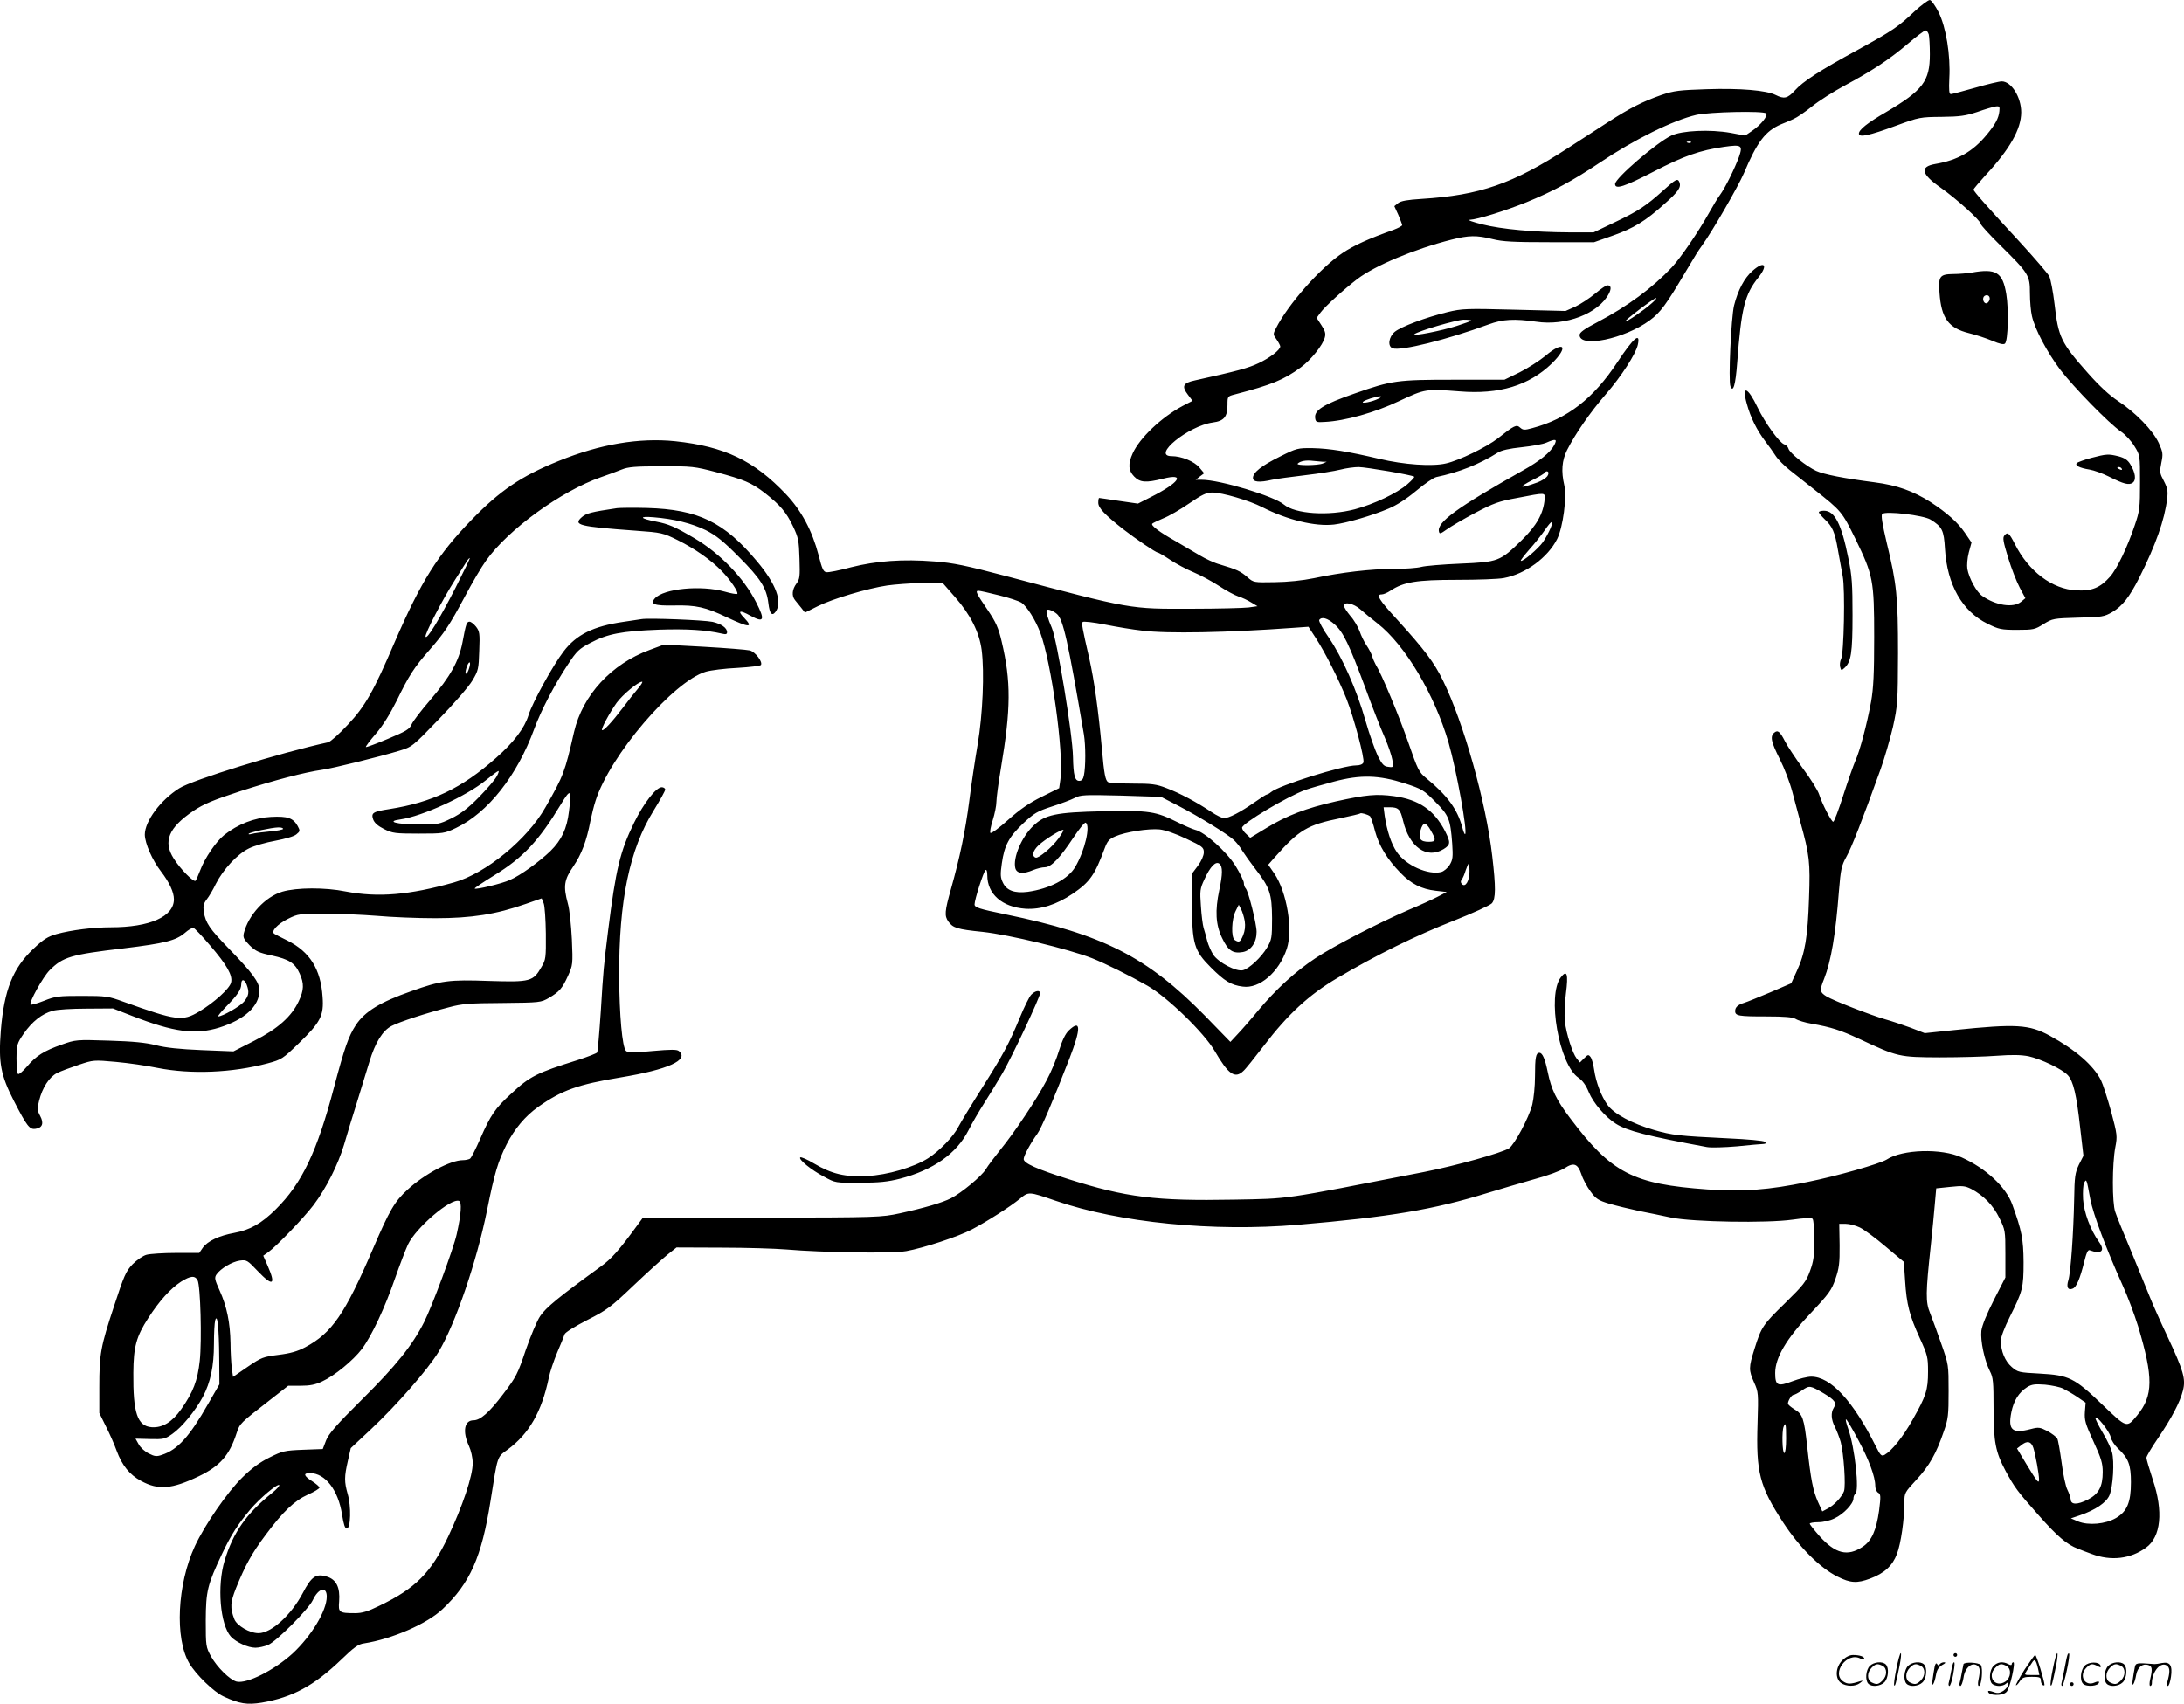 <svg version="1.0" xmlns="http://www.w3.org/2000/svg"
  viewBox="0 0 1200.244 936.541"
 preserveAspectRatio="xMidYMid meet">
<g transform="translate(-0.424,936.726) scale(0.1,-0.1)"
fill="#000000" stroke="none">
<path d="M10525 9304 c-90 -85 -118 -104 -310 -210 -210 -114 -303 -175 -347
-224 -40 -44 -59 -48 -105 -25 -51 26 -196 38 -379 32 -151 -5 -179 -8 -250
-32 -102 -36 -170 -70 -291 -148 -54 -35 -155 -100 -224 -145 -301 -195 -482
-258 -802 -278 -79 -5 -113 -11 -129 -23 l-21 -17 22 -48 c11 -27 21 -52 21
-56 0 -5 -21 -16 -47 -26 -138 -49 -219 -86 -280 -127 -122 -81 -300 -282
-367 -415 -16 -31 -16 -34 4 -61 11 -16 20 -33 20 -38 0 -19 -57 -63 -119 -92
-57 -27 -116 -43 -351 -95 -65 -14 -73 -32 -37 -79 l25 -33 -56 -29 c-115 -62
-234 -174 -273 -260 -26 -57 -24 -94 8 -127 32 -33 64 -36 159 -12 127 32 90
-22 -69 -102 l-69 -35 -104 15 c-58 9 -107 16 -109 16 -3 0 -5 -12 -5 -26 0
-29 35 -65 136 -145 71 -55 180 -129 191 -129 4 0 35 -18 68 -40 33 -22 91
-53 130 -69 38 -16 101 -50 139 -75 38 -25 86 -51 105 -57 20 -6 52 -21 71
-33 l35 -21 -50 -7 c-27 -3 -167 -7 -311 -7 -344 -1 -324 -5 -1019 179 -224
59 -291 73 -395 81 -175 14 -320 3 -459 -32 -63 -17 -123 -29 -135 -27 -17 2
-24 18 -43 93 -35 134 -94 245 -178 334 -177 187 -339 264 -611 293 -197 20
-411 -16 -638 -108 -208 -84 -324 -163 -482 -326 -184 -190 -276 -336 -421
-671 -116 -271 -162 -352 -257 -453 -47 -51 -96 -94 -108 -97 -266 -58 -747
-207 -819 -253 -103 -65 -189 -181 -189 -255 1 -48 41 -140 89 -202 46 -60 71
-114 71 -153 0 -95 -132 -154 -347 -154 -97 0 -216 -15 -297 -37 -49 -14 -72
-28 -129 -82 -112 -106 -160 -226 -178 -447 -14 -179 -1 -247 72 -389 71 -138
86 -157 117 -153 39 5 49 30 27 71 -16 30 -17 40 -6 83 18 73 56 131 99 153
20 10 74 30 119 45 80 27 83 27 205 16 68 -6 170 -21 228 -33 183 -36 410 -27
605 25 77 21 82 24 172 111 119 115 138 152 130 255 -10 152 -70 247 -193 309
-33 16 -66 33 -72 37 -21 13 17 54 76 83 54 27 64 28 202 28 80 0 208 -6 285
-12 77 -7 221 -13 320 -13 201 0 335 21 500 79 l86 30 11 -27 c6 -15 11 -90
12 -167 1 -132 0 -143 -24 -183 -46 -80 -60 -84 -287 -77 -221 8 -266 2 -428
-56 -171 -60 -255 -111 -305 -186 -41 -63 -62 -124 -120 -342 -93 -354 -176
-528 -319 -670 -79 -79 -143 -115 -230 -131 -83 -15 -146 -45 -172 -81 l-20
-29 -127 0 c-70 0 -143 -5 -162 -10 -20 -5 -54 -29 -77 -52 -37 -39 -47 -62
-102 -230 -74 -224 -81 -262 -81 -446 l0 -142 36 -73 c20 -39 47 -100 59 -134
30 -81 71 -132 134 -166 95 -52 169 -46 319 26 116 56 167 115 206 235 19 56
16 53 188 187 l96 75 69 0 c50 0 81 6 118 24 68 31 170 115 218 178 54 72 127
228 182 388 26 74 58 158 71 186 44 93 236 257 281 240 16 -7 12 -72 -13 -183
-17 -78 -135 -396 -179 -483 -64 -127 -155 -241 -341 -425 -143 -142 -184
-190 -198 -226 l-18 -47 -108 -4 c-101 -4 -114 -7 -184 -42 -53 -26 -98 -59
-149 -109 -83 -81 -207 -261 -262 -379 -97 -210 -111 -506 -31 -643 37 -63
135 -158 189 -183 86 -40 129 -47 209 -34 170 29 288 93 438 237 70 68 94 85
126 89 153 24 345 107 430 188 152 143 215 286 264 595 40 254 35 239 94 282
118 87 187 208 226 394 6 31 27 93 46 139 20 46 38 91 41 101 3 10 56 43 124
78 109 55 130 71 256 191 76 72 160 148 186 169 l49 39 246 -1 c136 0 297 -5
357 -10 197 -17 583 -23 660 -9 94 17 287 80 360 119 84 44 212 126 263 168
50 41 48 41 197 -10 350 -121 867 -172 1335 -132 504 43 742 83 1040 175 69
21 184 55 255 75 72 19 147 47 168 61 50 33 72 25 92 -34 8 -26 31 -68 50 -94
30 -41 43 -49 102 -67 38 -11 111 -29 163 -40 52 -10 133 -27 180 -37 120 -24
525 -31 665 -11 62 9 104 11 110 5 6 -5 10 -57 10 -116 0 -88 -4 -118 -24
-172 -21 -58 -36 -77 -136 -175 -123 -120 -131 -131 -169 -253 -32 -102 -32
-116 -2 -184 24 -53 24 -61 19 -224 -9 -270 11 -347 141 -546 88 -135 203
-250 298 -297 71 -36 108 -38 180 -11 78 29 123 71 147 135 22 57 41 191 41
284 0 52 2 55 66 124 72 78 109 144 150 264 25 70 27 92 27 223 0 144 0 146
-40 260 -22 63 -50 140 -62 170 -25 61 -24 109 4 370 8 74 18 176 22 225 l8
90 77 8 c66 7 81 6 115 -11 68 -36 121 -90 155 -160 32 -65 33 -70 33 -197 l0
-130 -63 -123 c-40 -79 -65 -140 -69 -170 -6 -54 17 -163 47 -222 18 -35 20
-59 20 -203 0 -186 11 -242 66 -345 50 -92 64 -111 181 -243 102 -116 157
-163 217 -185 17 -7 51 -20 76 -29 106 -40 213 -27 298 35 82 59 96 199 37
374 -19 58 -35 112 -35 120 0 8 29 57 64 108 74 109 121 198 137 262 16 63 3
108 -85 296 -40 85 -83 182 -96 215 -13 33 -58 143 -100 245 -43 102 -84 203
-91 225 -18 50 -17 264 0 355 12 62 11 70 -23 198 -20 72 -45 150 -56 172 -42
82 -139 166 -281 244 -114 62 -184 66 -525 31 l-162 -17 -78 30 c-44 16 -106
37 -139 46 -80 23 -283 102 -323 126 -37 23 -39 33 -13 97 38 97 63 243 81
479 10 125 15 144 41 191 27 47 87 200 189 484 21 59 51 162 67 230 26 119 27
135 28 404 0 313 -7 382 -62 608 -25 106 -32 152 -25 159 18 18 227 -7 266
-31 64 -40 73 -58 79 -161 12 -197 95 -344 235 -412 61 -30 74 -33 162 -33 90
0 98 2 145 32 49 30 53 31 190 35 132 3 143 5 188 31 55 33 93 81 147 187 91
181 140 319 154 436 5 42 2 58 -18 97 -23 43 -24 50 -14 100 10 49 9 58 -14
109 -32 69 -128 168 -224 231 -47 31 -103 83 -165 153 -149 168 -163 197 -184
381 -8 67 -21 135 -29 152 -9 16 -80 99 -158 184 -181 196 -258 283 -258 292
0 4 30 39 66 79 133 143 196 254 196 346 0 83 -54 170 -107 170 -14 0 -80 -16
-146 -35 -67 -19 -127 -35 -134 -35 -9 0 -11 21 -8 88 7 126 -18 280 -59 362
-18 36 -40 66 -48 67 -8 1 -46 -27 -85 -63z m79 -126 c3 -13 6 -61 6 -109 0
-148 -38 -198 -241 -318 -102 -59 -149 -97 -149 -118 0 -23 54 -12 206 44 125
46 132 47 249 48 101 1 132 6 196 27 42 15 87 28 100 30 21 3 24 0 21 -26 -4
-39 -22 -72 -70 -130 -77 -93 -159 -139 -282 -160 -87 -15 -78 -55 29 -130 87
-61 221 -182 221 -200 0 -6 48 -59 106 -116 158 -156 164 -166 164 -264 0 -45
5 -101 11 -126 16 -72 83 -198 154 -293 76 -99 269 -297 335 -342 24 -16 57
-52 74 -80 31 -50 31 -50 31 -200 0 -138 -2 -157 -29 -235 -40 -120 -97 -239
-136 -283 -53 -60 -100 -80 -184 -75 -133 6 -263 104 -339 255 -31 61 -40 68
-57 47 -11 -12 -7 -34 20 -122 18 -59 47 -133 64 -165 l31 -58 -24 -20 c-43
-35 -139 -20 -214 33 -31 22 -71 95 -81 148 -3 20 0 59 8 90 l15 55 -36 53
c-40 58 -97 109 -190 170 -95 60 -183 92 -307 108 -170 22 -277 43 -321 63
-52 24 -146 98 -152 122 -3 10 -13 21 -24 24 -26 9 -105 118 -145 201 -55 116
-90 128 -60 22 21 -77 55 -145 102 -207 19 -25 45 -61 57 -80 12 -19 47 -54
77 -78 30 -24 91 -72 134 -106 151 -119 153 -122 227 -272 97 -200 103 -226
103 -540 0 -202 -4 -281 -17 -355 -22 -121 -62 -272 -86 -324 -10 -23 -40
-107 -66 -188 -26 -82 -51 -148 -56 -148 -10 0 -61 98 -78 152 -7 21 -46 84
-88 140 -41 57 -86 124 -99 150 -28 55 -40 64 -59 48 -24 -20 -18 -50 30 -145
25 -49 56 -130 69 -180 13 -49 33 -124 44 -165 51 -184 55 -222 48 -419 -7
-213 -22 -305 -67 -401 l-31 -68 -116 -50 c-65 -27 -128 -53 -142 -57 -34 -10
-50 -24 -50 -45 0 -27 19 -30 171 -30 104 0 145 -4 162 -14 12 -8 51 -20 87
-26 108 -19 160 -36 261 -83 214 -100 219 -101 444 -102 110 0 252 4 315 9 82
6 132 5 173 -3 67 -15 184 -70 215 -104 30 -32 48 -106 68 -288 l18 -155 -25
-49 c-21 -45 -24 -65 -26 -190 -4 -193 -19 -403 -32 -445 -12 -38 -2 -57 24
-46 20 7 40 54 63 146 12 50 21 69 30 65 64 -24 87 -4 52 45 -48 67 -83 162
-88 235 -2 41 0 80 6 91 13 23 13 22 34 -92 16 -82 87 -271 176 -469 28 -60
66 -163 86 -227 85 -283 84 -383 -5 -491 -58 -70 -55 -71 -191 59 -154 148
-183 162 -345 171 -113 6 -119 7 -153 36 -37 32 -60 87 -60 145 0 19 20 72 49
130 71 142 76 160 76 302 -1 126 -10 173 -62 316 -35 97 -145 199 -278 259
-111 51 -326 45 -413 -12 -38 -23 -270 -90 -435 -123 -213 -44 -352 -54 -548
-41 -411 29 -529 90 -756 392 -76 101 -103 156 -123 253 -15 73 -29 106 -46
106 -19 0 -24 -25 -24 -129 0 -55 -7 -122 -15 -156 -19 -73 -98 -220 -128
-240 -40 -25 -289 -95 -467 -130 -794 -155 -733 -146 -1045 -152 -429 -8 -591
12 -910 113 -173 55 -245 87 -245 110 0 18 38 88 75 139 21 28 85 178 177 415
64 165 63 217 -4 153 -19 -18 -36 -54 -53 -108 -13 -45 -44 -120 -69 -166 -53
-102 -178 -289 -256 -384 -31 -39 -67 -86 -78 -105 -23 -38 -134 -130 -191
-159 -46 -24 -148 -54 -281 -83 -103 -22 -117 -23 -759 -24 l-655 -2 -25 -34
c-108 -148 -146 -190 -207 -234 -226 -164 -301 -225 -331 -271 -18 -26 -53
-111 -80 -188 -43 -129 -53 -148 -123 -240 -77 -102 -126 -145 -164 -145 -50
0 -61 -62 -25 -140 12 -26 21 -66 21 -95 1 -69 -56 -238 -135 -405 -94 -198
-179 -284 -379 -380 -63 -31 -94 -40 -132 -40 -89 0 -93 4 -88 64 6 77 -15
121 -68 137 -59 18 -84 1 -132 -91 -64 -121 -173 -220 -243 -220 -49 0 -119
41 -133 77 -24 63 -22 91 9 170 51 126 87 192 163 293 95 128 158 188 233 222
35 15 63 33 63 38 0 5 -18 21 -40 35 -47 30 -51 45 -12 45 84 -1 155 -93 176
-228 9 -55 16 -77 26 -77 22 0 25 122 5 190 -19 67 -19 95 1 182 l16 70 109
102 c143 134 316 332 374 428 92 154 208 492 266 778 41 205 60 267 107 361
44 86 102 156 174 207 129 91 217 123 454 162 260 43 378 96 319 145 -11 9
-43 9 -145 0 -111 -11 -134 -10 -146 1 -20 21 -36 195 -37 409 -2 415 57 699
189 911 35 57 64 109 64 116 0 7 -9 13 -19 13 -31 0 -99 -87 -152 -195 -77
-158 -100 -252 -143 -595 -24 -194 -26 -211 -40 -442 -8 -119 -17 -221 -20
-226 -3 -5 -52 -24 -108 -42 -224 -70 -262 -89 -365 -185 -88 -80 -113 -118
-169 -246 -25 -57 -50 -107 -57 -111 -7 -4 -24 -8 -39 -8 -68 0 -212 -77 -304
-162 -71 -65 -98 -111 -190 -325 -155 -361 -226 -463 -372 -541 -43 -23 -82
-34 -147 -42 -85 -11 -94 -14 -170 -66 l-80 -55 -7 48 c-3 26 -7 89 -7 138 -2
112 -20 201 -60 289 -27 60 -29 70 -17 88 23 33 86 70 128 76 38 5 42 2 98
-57 84 -88 102 -78 55 29 l-24 55 27 19 c45 32 195 188 249 259 69 91 135 222
168 332 14 50 46 153 70 230 24 77 55 178 69 225 32 106 73 173 123 198 44 23
191 71 313 102 73 20 114 23 296 24 207 2 211 3 255 28 57 34 73 51 105 122
26 58 27 62 21 200 -4 78 -13 166 -22 196 -26 96 -21 131 30 205 45 66 73 140
94 250 7 33 19 83 28 110 78 248 427 657 606 710 27 8 106 18 174 21 68 4 126
11 129 16 11 17 -31 72 -61 80 -17 4 -129 13 -251 20 l-221 12 -78 -29 c-211
-77 -369 -249 -416 -451 -51 -222 -57 -239 -157 -414 -99 -176 -328 -364 -502
-413 -247 -70 -419 -84 -596 -50 -114 23 -269 22 -348 -1 -94 -28 -187 -128
-212 -229 -5 -23 0 -33 32 -66 34 -33 51 -41 122 -56 95 -21 127 -41 153 -99
25 -55 24 -91 -5 -152 -39 -84 -115 -152 -245 -218 l-114 -58 -175 7 c-120 5
-198 13 -251 27 -56 14 -124 21 -258 25 -180 6 -184 5 -260 -22 -97 -34 -140
-61 -191 -121 -23 -27 -45 -45 -49 -40 -4 4 -8 43 -8 86 1 75 3 82 40 136 46
66 100 109 159 125 23 7 106 12 186 12 l145 1 105 -41 c231 -90 348 -105 480
-64 139 44 219 117 220 203 0 46 -37 96 -170 233 -103 106 -126 139 -136 201
-4 31 -1 45 16 67 12 15 35 53 50 85 41 81 120 166 183 196 28 14 94 33 145
42 53 10 103 24 115 35 21 17 21 20 7 46 -25 44 -55 55 -147 50 -92 -5 -181
-40 -256 -99 -46 -37 -108 -128 -133 -196 -10 -26 -21 -51 -25 -56 -9 -11 -83
63 -120 122 -60 94 -28 170 108 262 57 38 107 59 260 109 186 60 350 103 448
117 58 8 317 72 422 104 72 22 73 22 220 175 82 84 164 179 183 211 33 55 35
64 38 163 4 97 2 108 -18 134 -12 15 -28 27 -35 27 -16 0 -20 -11 -39 -113
-20 -105 -68 -190 -177 -317 -50 -58 -96 -118 -103 -135 -11 -26 -30 -37 -130
-79 -64 -27 -118 -47 -121 -45 -2 3 22 35 54 72 39 45 78 108 116 184 66 136
96 183 180 278 81 93 109 134 195 295 39 74 91 162 115 195 122 172 413 383
631 459 38 13 89 32 114 42 37 15 75 18 220 18 167 1 181 -1 300 -32 153 -41
194 -58 268 -115 85 -67 117 -105 154 -182 30 -63 33 -80 36 -179 3 -98 2
-111 -17 -137 -23 -31 -27 -66 -8 -90 7 -8 22 -27 34 -42 l21 -27 70 35 c82
41 274 98 382 114 41 6 126 12 189 14 l114 2 70 -80 c85 -97 133 -193 146
-290 16 -124 6 -355 -22 -520 -14 -82 -35 -222 -46 -310 -22 -169 -52 -312
-101 -486 -34 -121 -36 -146 -14 -177 25 -35 48 -43 188 -57 148 -16 474 -95
602 -145 75 -30 204 -94 304 -151 109 -62 311 -258 370 -359 75 -129 111 -154
157 -110 12 10 62 73 112 138 133 174 248 281 406 374 215 127 429 232 635
313 107 42 203 86 213 97 22 25 22 89 2 260 -34 296 -157 732 -270 963 -49
101 -103 172 -252 336 -102 111 -119 139 -85 139 9 0 31 9 47 20 72 48 143 60
365 60 114 0 230 4 259 10 119 22 242 113 293 215 32 65 54 230 39 295 -18 77
-13 136 15 193 46 91 128 209 213 307 86 99 165 222 176 272 16 73 -24 38
-112 -95 -132 -201 -276 -312 -468 -363 -43 -12 -51 -11 -67 3 -20 18 -31 13
-122 -59 -61 -48 -213 -122 -285 -138 -75 -18 -232 -7 -366 25 -174 41 -274
57 -366 59 -83 1 -88 0 -180 -46 -103 -51 -149 -88 -149 -118 0 -23 36 -26
105 -10 22 5 103 16 180 25 77 9 165 23 196 31 31 8 76 14 100 14 44 -1 297
-44 305 -53 3 -3 -14 -21 -38 -42 -57 -49 -183 -109 -288 -137 -145 -38 -328
-26 -390 26 -54 46 -351 136 -452 136 l-33 0 23 18 24 18 -26 31 c-28 34 -99
63 -153 63 -112 0 91 166 226 185 62 8 81 31 81 97 0 47 0 47 43 58 199 52
266 79 360 148 55 40 122 123 132 165 6 21 1 37 -19 67 l-26 40 21 29 c24 33
131 130 203 185 98 74 312 164 517 216 95 24 138 25 226 3 55 -14 116 -17 313
-17 l245 0 102 36 c116 41 180 80 285 175 75 66 92 91 82 118 -10 24 -19 19
-91 -46 -92 -83 -137 -113 -268 -175 l-113 -54 -134 0 c-194 1 -370 17 -478
44 -52 13 -83 24 -69 25 43 2 194 49 313 97 144 59 254 118 400 216 192 129
404 234 533 264 71 16 368 23 383 8 12 -12 -28 -63 -77 -96 l-38 -26 -80 15
c-113 20 -267 13 -326 -15 -83 -40 -309 -235 -309 -266 0 -32 51 -15 212 68
167 87 255 117 386 136 98 14 105 9 83 -55 -23 -63 -76 -171 -105 -210 -12
-16 -38 -59 -58 -95 -60 -107 -156 -248 -206 -302 -105 -112 -244 -215 -408
-301 -73 -38 -99 -57 -99 -71 0 -73 248 -21 385 80 59 43 91 87 198 268 63
106 64 107 90 144 58 80 199 325 230 397 73 173 118 232 204 269 18 7 49 20
68 29 19 8 66 40 103 70 37 30 116 80 175 112 153 82 250 146 350 231 48 41
92 74 98 74 7 0 14 -10 18 -22z m-1307 -594 c-3 -3 -12 -4 -19 -1 -8 3 -5 6 6
6 11 1 17 -2 13 -5z m-217 -885 c-44 -39 -132 -99 -144 -99 -12 0 156 128 169
129 6 0 -6 -14 -25 -30z m-534 -778 c-21 -40 -81 -89 -173 -140 -362 -204
-472 -284 -461 -335 3 -15 8 -14 43 11 22 16 92 57 156 91 101 53 130 64 230
82 161 31 154 31 152 -7 -7 -79 -44 -145 -127 -226 -119 -116 -127 -119 -336
-128 -96 -4 -193 -12 -215 -18 -22 -6 -90 -11 -152 -11 -125 0 -288 -19 -438
-51 -64 -13 -142 -21 -216 -22 -115 -2 -116 -2 -150 28 -37 32 -58 42 -149 69
-31 8 -82 32 -115 52 -33 20 -91 54 -129 76 -88 49 -140 88 -129 97 4 4 32 17
60 29 29 11 93 48 141 81 73 50 96 61 129 61 53 0 203 -44 273 -80 139 -71
292 -108 396 -96 67 8 209 49 298 87 46 19 100 54 154 99 45 38 95 72 110 75
124 26 236 70 337 134 20 13 64 23 132 30 57 6 118 17 135 25 53 23 61 20 44
-13z m-1271 -92 l20 0 -20 -9 c-27 -12 -152 -13 -139 -1 14 14 46 20 84 15 19
-2 44 -4 55 -5z m1233 -79 c-7 -10 -30 -25 -53 -34 -102 -37 -114 -31 -26 14
33 16 62 34 66 40 3 6 10 8 15 5 6 -4 5 -14 -2 -25z m17 -287 c-9 -21 -27 -55
-41 -75 -26 -37 -114 -112 -122 -103 -2 2 19 30 47 62 29 32 66 79 84 105 39
57 53 62 32 11z m-6016 -324 c-91 -178 -160 -291 -166 -271 -5 14 94 206 162
312 26 41 54 85 62 98 7 12 16 22 19 22 3 0 -32 -72 -77 -161z m2985 -44 c54
-13 110 -32 123 -40 31 -21 77 -94 104 -165 61 -163 130 -660 111 -805 l-7
-50 -95 -47 c-69 -34 -120 -69 -185 -127 -49 -44 -93 -77 -98 -72 -4 4 2 36
13 70 11 35 20 80 20 100 0 20 11 104 25 186 55 327 56 476 4 696 -18 76 -31
105 -76 172 -64 93 -70 107 -52 107 8 0 58 -11 113 -25z m1986 -77 c20 -18 63
-53 95 -78 151 -118 313 -390 390 -655 44 -153 105 -489 91 -503 -3 -2 -10 15
-16 39 -27 99 -83 175 -198 269 -40 33 -46 45 -98 195 -50 144 -147 378 -180
430 -6 11 -15 31 -19 45 -4 14 -18 41 -31 60 -13 19 -30 54 -38 78 -9 24 -31
62 -51 84 -19 23 -35 48 -35 55 0 25 52 14 90 -19z m-1667 -26 c34 -30 60
-146 148 -662 10 -61 10 -178 0 -225 -4 -21 -12 -30 -26 -30 -24 0 -32 31 -34
130 -2 126 -87 641 -116 710 -23 53 -34 92 -28 99 7 7 35 -4 56 -22z m1526
-57 c48 -43 79 -109 169 -350 38 -105 86 -226 106 -271 19 -44 38 -100 42
-123 7 -42 7 -43 -22 -39 -24 2 -34 13 -58 60 -15 32 -46 118 -67 192 -49 172
-127 348 -202 458 -33 47 -56 91 -53 97 13 20 46 11 85 -24z m-1059 -34 c137
-18 473 -11 830 15 l85 6 41 -63 c51 -79 125 -225 168 -333 40 -101 101 -329
93 -350 -4 -10 -19 -16 -39 -16 -75 0 -426 -110 -469 -147 -8 -7 -19 -13 -23
-13 -4 0 -35 -20 -69 -44 -74 -52 -139 -86 -166 -86 -10 0 -41 15 -68 33 -80
54 -178 106 -248 132 -56 22 -82 25 -188 25 -67 0 -127 4 -133 8 -15 9 -22 45
-34 182 -20 218 -42 375 -70 500 -38 165 -42 188 -36 198 3 5 58 -1 123 -14
65 -13 156 -28 203 -33z m-3701 -217 c-6 -16 -13 -24 -16 -18 -2 6 2 24 8 40
6 16 13 24 16 18 2 -6 -2 -24 -8 -40z m932 -101 c-18 -21 -56 -69 -85 -108
-57 -75 -106 -128 -113 -121 -7 6 41 95 80 150 32 44 118 116 140 116 5 0 -5
-17 -22 -37z m4214 -522 c95 -31 104 -37 167 -101 75 -75 83 -96 93 -230 5
-74 3 -89 -14 -117 -11 -18 -32 -35 -46 -39 -72 -18 -194 36 -244 109 -31 45
-55 119 -67 200 l-6 47 33 0 c49 0 59 -11 74 -74 34 -145 130 -213 223 -156
38 24 39 36 8 98 -60 116 -143 174 -281 193 -97 13 -152 8 -320 -29 -163 -37
-268 -77 -381 -146 l-89 -54 -22 21 c-13 11 -23 27 -23 34 0 24 246 171 350
209 25 9 95 29 155 45 147 39 246 36 390 -10z m-4594 -154 c-11 -95 -41 -158
-102 -218 -60 -58 -166 -135 -223 -159 -43 -20 -186 -54 -193 -47 -2 3 47 35
108 73 158 97 244 189 365 389 55 91 61 86 45 -38z m3349 31 c117 -61 269
-155 305 -188 14 -13 36 -40 47 -60 12 -19 44 -64 71 -99 80 -103 91 -137 92
-271 0 -107 -2 -118 -27 -161 -32 -54 -98 -116 -133 -125 -37 -9 -134 42 -163
85 -12 19 -27 53 -33 75 -6 23 -14 55 -20 72 -5 17 -12 71 -15 121 -6 83 -5
95 19 146 32 71 63 103 83 86 18 -15 18 -56 -1 -144 -24 -114 -20 -190 15
-263 33 -70 59 -88 115 -78 45 9 75 53 75 111 0 44 -45 224 -60 239 -6 6 -10
19 -10 30 0 10 -21 53 -46 94 -49 78 -169 186 -222 198 -15 4 -57 22 -93 40
-125 62 -155 67 -413 62 -260 -6 -319 -18 -384 -81 -64 -62 -112 -175 -98
-232 8 -30 43 -34 99 -10 20 8 48 15 63 15 35 0 83 51 158 164 32 48 61 84 67
81 27 -17 -5 -154 -57 -242 -39 -68 -141 -121 -262 -138 -71 -9 -116 7 -136
50 -14 28 -15 45 -6 107 14 99 39 145 118 220 60 56 77 66 157 92 50 16 106
37 125 47 32 17 52 18 255 13 l220 -7 95 -49z m1054 -58 c4 -4 17 -41 27 -82
22 -80 66 -153 140 -229 58 -60 115 -89 193 -98 l61 -7 -50 -26 c-27 -14 -99
-47 -159 -72 -162 -70 -409 -197 -513 -266 -110 -73 -215 -169 -314 -287 -40
-49 -91 -107 -113 -130 l-40 -43 -140 144 c-318 324 -561 447 -1095 557 -146
30 -171 38 -171 55 0 26 50 183 61 189 5 4 9 -9 9 -29 0 -103 81 -175 210
-184 83 -5 170 22 260 83 94 64 121 103 175 249 15 40 24 51 59 66 54 24 183
44 243 38 29 -3 88 -23 146 -51 90 -42 97 -48 97 -75 0 -17 -13 -47 -32 -73
l-33 -44 0 -165 c0 -221 12 -259 103 -350 76 -76 112 -98 176 -106 92 -13 199
79 242 208 35 106 0 313 -69 414 l-33 48 35 40 c135 152 179 179 363 216 56
12 105 23 107 26 6 5 43 -6 55 -16z m334 -79 c30 -52 28 -61 -12 -61 -46 0
-58 17 -45 63 13 47 30 47 57 -2z m-6308 10 c0 -4 -33 -11 -72 -14 -40 -4 -84
-9 -98 -13 -14 -4 -22 -4 -19 0 8 9 125 34 162 35 15 1 27 -3 27 -8z m4261
-53 c-36 -49 -109 -110 -125 -105 -23 8 -16 38 16 68 35 33 129 91 136 84 3
-2 -10 -23 -27 -47z m2259 -181 c0 -51 -22 -89 -41 -70 -8 8 -9 16 -2 25 6 7
16 30 22 51 7 20 14 37 17 37 2 0 4 -19 4 -43z m-1235 -273 c4 -28 1 -53 -9
-78 -16 -38 -22 -41 -46 -26 -21 13 -18 115 5 160 l17 34 13 -25 c7 -13 16
-43 20 -65z m-5686 -134 c93 -108 125 -165 115 -204 -8 -33 -93 -110 -175
-159 -92 -55 -124 -51 -414 53 -85 31 -98 33 -230 33 -129 0 -146 -2 -209 -27
-38 -15 -71 -24 -74 -21 -10 10 68 152 105 189 73 73 116 86 405 120 230 28
288 43 338 85 19 17 40 29 47 28 6 -1 48 -45 92 -97z m201 -216 c15 -40 12
-60 -15 -93 -22 -26 -118 -81 -142 -81 -4 0 15 24 43 53 64 65 84 95 84 124 0
31 18 29 30 -3z m8865 -1334 c23 -11 87 -58 142 -105 l100 -84 7 -104 c8 -130
24 -191 81 -316 42 -92 45 -104 45 -183 0 -102 -11 -135 -86 -267 -55 -97
-114 -169 -153 -191 -17 -9 -23 -3 -49 49 -125 249 -247 381 -354 381 -20 0
-66 -11 -103 -25 -81 -31 -95 -25 -95 45 0 84 61 188 194 328 102 108 116 128
137 189 20 58 24 86 23 186 l-2 117 36 0 c20 0 54 -9 77 -20z m-9135 -290 c16
-30 24 -330 12 -443 -12 -109 -36 -172 -102 -266 -50 -71 -103 -103 -162 -99
-79 6 -103 78 -101 299 1 143 16 199 82 301 61 95 122 162 180 200 53 33 76
35 91 8z m119 -428 l1 -144 -61 -106 c-104 -183 -169 -254 -255 -282 -28 -10
-40 -9 -71 7 -21 10 -46 32 -56 50 l-18 32 79 -2 c75 -2 83 0 123 28 53 37
126 126 168 204 42 80 61 167 61 291 0 58 3 116 7 130 12 42 21 -47 22 -208z
m10134 -168 c18 -9 53 -29 78 -46 l45 -31 -4 -51 c-3 -45 2 -64 47 -162 43
-93 51 -121 51 -168 0 -81 -22 -121 -82 -152 -57 -29 -93 -29 -94 1 -1 11 -9
35 -18 53 -10 19 -24 86 -32 150 -9 64 -19 124 -24 132 -5 9 -29 27 -54 41
-41 21 -49 22 -91 11 -102 -27 -127 -6 -107 93 13 64 41 108 86 137 26 16 42
18 99 14 38 -4 83 -13 100 -22z m-1314 -27 c59 -36 70 -51 53 -78 -17 -27 -15
-65 7 -107 10 -20 24 -57 31 -81 17 -64 29 -242 18 -271 -12 -32 -55 -78 -91
-96 l-28 -15 -24 53 c-27 61 -39 120 -59 303 -17 156 -25 179 -71 206 -19 12
-35 25 -35 31 0 16 20 48 31 48 5 0 27 11 47 25 41 28 44 27 121 -18z m1575
-240 c3 -16 21 -44 40 -62 57 -53 71 -89 71 -185 0 -111 -21 -161 -82 -197
-58 -34 -152 -42 -208 -19 l-40 17 50 17 c85 29 145 70 162 110 20 48 28 186
14 237 -6 22 -29 71 -51 107 -22 37 -40 73 -40 80 1 23 78 -73 84 -105z
m-1388 -14 c59 -109 94 -204 94 -253 0 -16 7 -33 16 -38 14 -8 15 -19 5 -98
-15 -108 -41 -167 -90 -199 -83 -55 -149 -39 -236 57 -30 34 -55 65 -55 70 0
4 21 8 47 8 27 0 65 9 89 21 50 23 104 81 104 109 0 10 5 22 10 25 24 15 -2
255 -39 359 -11 31 -16 54 -11 51 5 -3 35 -53 66 -112z m-396 7 c0 -47 -4 -80
-10 -80 -11 0 -14 118 -4 144 11 29 14 17 14 -64z m1359 -52 c12 -39 31 -144
31 -172 0 -28 -10 -15 -70 84 l-51 85 22 17 c33 28 56 23 68 -14z m-9679 -247
c-142 -114 -214 -217 -261 -371 -43 -140 -25 -353 34 -419 29 -31 94 -61 135
-61 18 0 49 7 69 15 46 19 222 196 246 246 31 67 77 79 77 20 0 -77 -84 -216
-187 -312 -102 -93 -253 -169 -309 -155 -37 10 -106 78 -140 138 -28 52 -29
56 -29 198 1 163 9 195 90 367 48 101 86 161 154 242 52 62 151 145 160 135 3
-3 -14 -23 -39 -43z M9635 7878 c-44 -38 -80 -106 -101 -190 -16 -67 -32 -413
-20 -444 15 -38 28 8 37 127 23 304 41 377 118 473 54 68 31 92 -34 34z
M10840 7869 c-25 -4 -70 -8 -101 -8 -75 -1 -83 -12 -76 -104 10 -139 49 -193
162 -221 37 -9 95 -28 128 -42 42 -18 63 -22 70 -15 17 17 21 189 7 272 -20
120 -56 142 -190 118z m97 -153 c-4 -9 -11 -16 -17 -16 -17 0 -24 31 -9 41 18
11 34 -5 26 -25z M8770 7753 c-30 -25 -79 -57 -108 -71 l-54 -24 -281 7 c-263
7 -288 6 -367 -13 -119 -29 -256 -80 -291 -109 -33 -28 -40 -79 -12 -90 43
-17 300 47 528 131 79 29 142 32 261 15 163 -25 343 45 400 154 15 29 12 47
-9 46 -7 0 -37 -21 -67 -46z m-680 -148 c0 -2 -36 -15 -79 -29 -84 -27 -248
-59 -234 -46 18 17 231 79 271 80 23 0 42 -2 42 -5z M8497 7411 c-32 -26 -95
-67 -141 -90 l-84 -41 -279 0 c-309 0 -340 -4 -542 -75 -176 -61 -226 -93
-219 -137 3 -21 8 -23 52 -20 111 5 278 52 410 115 143 67 146 67 331 53 218
-18 382 32 507 153 96 94 67 129 -35 42z m-917 -235 c-32 -17 -98 -30 -85 -17
11 10 70 29 95 30 8 0 4 -6 -10 -13z M11496 6850 c-37 -10 -73 -23 -78 -28
-13 -13 14 -27 70 -36 24 -4 71 -21 105 -38 83 -42 112 -49 132 -34 20 15 15
55 -14 102 -14 23 -31 34 -64 43 -57 14 -66 13 -151 -9z m169 -60 c3 -6 -1 -7
-9 -4 -18 7 -21 14 -7 14 6 0 13 -4 16 -10z M3395 6574 c-142 -21 -168 -28
-193 -49 -50 -44 -18 -52 298 -75 140 -10 148 -12 229 -52 94 -47 182 -108
242 -170 47 -48 93 -117 85 -125 -3 -3 -34 2 -68 12 -131 37 -336 17 -385 -37
-28 -32 -3 -41 104 -39 123 3 174 -9 292 -65 123 -58 148 -59 94 -2 -38 39
-24 44 35 11 75 -41 82 -25 32 73 -67 133 -199 270 -340 353 -107 63 -142 78
-210 91 -90 17 -98 31 -14 24 112 -9 209 -33 287 -71 57 -29 95 -59 182 -147
119 -119 152 -171 162 -255 7 -58 20 -73 40 -46 38 54 3 151 -102 276 -181
217 -324 286 -605 294 -74 2 -148 1 -165 -1z M10000 6552 c0 -5 14 -21 31 -38
44 -41 57 -71 74 -171 9 -48 21 -113 26 -143 14 -71 7 -427 -9 -456 -6 -11 -8
-31 -5 -43 5 -20 7 -21 24 -5 36 33 44 81 44 289 0 170 -3 217 -23 314 -38
189 -75 261 -134 261 -15 0 -28 -4 -28 -8z M3530 5964 c-14 -2 -59 -9 -100
-15 -165 -24 -258 -70 -328 -162 -58 -75 -172 -282 -193 -350 -22 -72 -81
-150 -180 -237 -188 -166 -350 -243 -584 -280 -92 -14 -102 -21 -90 -57 7 -19
26 -36 60 -53 46 -23 61 -25 190 -25 136 0 142 1 205 31 175 83 336 287 430
544 37 101 112 245 186 356 48 73 61 85 124 118 93 49 170 64 375 72 155 5
256 -1 348 -22 20 -5 27 -3 27 8 0 24 -32 46 -80 57 -49 10 -349 22 -390 15z
m-797 -866 c-10 -18 -54 -69 -98 -114 -58 -59 -99 -90 -150 -115 -67 -33 -75
-34 -180 -34 -122 1 -182 17 -101 28 121 17 367 130 471 216 33 27 64 50 68
50 5 1 0 -14 -10 -31z M8582 3995 c-77 -98 -10 -480 97 -552 23 -16 41 -41 57
-80 24 -58 92 -138 149 -173 62 -39 171 -67 500 -128 22 -4 96 -2 165 4 69 7
134 13 145 13 13 1 16 4 8 12 -6 6 -94 14 -204 19 -270 13 -304 17 -405 46
-121 35 -219 88 -255 137 -35 48 -64 126 -74 194 -4 28 -12 59 -19 69 -12 16
-15 15 -36 -6 l-23 -23 -18 22 c-23 29 -56 132 -65 204 -3 33 -1 100 6 153 14
108 6 133 -28 89z M5671 3899 c-11 -12 -38 -67 -61 -123 -62 -149 -91 -203
-210 -391 -59 -93 -117 -189 -129 -212 -26 -52 -104 -133 -167 -173 -78 -49
-223 -92 -334 -97 -119 -7 -195 11 -291 68 -38 23 -73 38 -77 34 -10 -11 59
-68 131 -106 62 -34 62 -34 197 -33 106 0 153 5 220 22 184 48 311 138 376
265 20 40 60 108 88 152 28 44 73 117 99 162 51 87 207 419 207 440 0 20 -27
15 -49 -8z M10426 194 c-10 -47 -15 -88 -12 -91 5 -6 9 7 30 110 7 37 10 67 6
67 -4 0 -15 -39 -24 -86z M10740 270 c0 -5 5 -10 10 -10 6 0 10 5 10 10 0 6
-4 10 -10 10 -5 0 -10 -4 -10 -10z M11286 194 c-10 -47 -15 -88 -12 -91 5 -6
9 7 30 110 7 37 10 67 6 67 -4 0 -15 -39 -24 -86z M11366 269 c-3 -8 -10 -41
-16 -74 -6 -33 -14 -68 -16 -77 -3 -10 -1 -18 3 -18 10 0 46 171 38 178 -2 3
-7 -1 -9 -9z M10129 241 c-38 -38 -41 -101 -7 -125 29 -20 79 -20 104 0 18 14
18 15 1 10 -53 -17 -69 -17 -92 -2 -69 45 21 166 94 126 12 -6 21 -7 21 -1 0
12 -25 21 -62 21 -19 0 -39 -10 -59 -29z M11130 189 c-28 -45 -49 -83 -47 -85
2 -3 12 7 21 21 14 21 24 25 66 25 43 0 50 -3 50 -19 0 -11 5 -23 10 -26 6 -3
10 -3 10 1 0 20 -44 164 -51 164 -4 0 -30 -37 -59 -81z m75 4 l7 -33 -42 0
c-42 0 -42 0 -28 23 8 12 21 32 29 44 15 25 22 18 34 -34z M10280 210 c-22
-22 -27 -79 -8 -98 19 -19 66 -14 88 8 22 22 27 79 8 98 -19 19 -66 14 -88 -8z
m71 0 c25 -14 25 -54 -1 -80 -23 -23 -33 -24 -61 -10 -25 14 -25 54 1 80 23
23 33 24 61 10z M10490 210 c-22 -22 -27 -79 -8 -98 19 -19 66 -14 88 8 22 22
27 79 8 98 -19 19 -66 14 -88 -8z m71 0 c25 -14 25 -54 -1 -80 -23 -23 -33
-24 -61 -10 -25 14 -25 54 1 80 23 23 33 24 61 10z M10636 204 c-3 -16 -8 -47
-11 -69 -8 -51 10 -26 19 27 5 27 15 42 34 53 18 10 22 14 10 15 -9 0 -20 -5
-24 -11 -5 -8 -9 -8 -14 1 -5 8 -10 3 -14 -16z M10737 223 c-2 -4 -7 -26 -11
-48 -4 -22 -9 -48 -12 -57 -3 -10 -1 -18 4 -18 4 0 14 28 20 62 11 58 10 81
-1 61z M10795 220 c-1 -3 -5 -23 -9 -45 -4 -22 -9 -48 -12 -57 -3 -10 -1 -18
4 -18 5 0 13 20 17 45 7 53 44 87 74 68 17 -11 19 -28 8 -80 -4 -18 -3 -33 2
-33 16 0 24 99 11 115 -12 14 -87 18 -95 5z M10960 210 c-22 -22 -27 -79 -8
-98 7 -7 24 -12 38 -12 14 0 31 5 38 12 9 9 12 8 12 -5 0 -9 -12 -24 -26 -34
-21 -13 -32 -15 -55 -6 -16 6 -29 8 -29 3 0 -24 81 -27 102 -2 18 19 50 162
37 162 -5 0 -9 -5 -9 -10 0 -7 -6 -7 -19 0 -30 16 -59 12 -81 -10z m71 0 c29
-16 25 -65 -6 -86 -56 -37 -103 28 -55 76 23 23 33 24 61 10z M11461 211 c-23
-23 -28 -80 -9 -99 19 -19 88 -13 88 9 0 5 -11 4 -24 -2 -54 -25 -89 38 -46
81 23 23 33 24 62 9 16 -9 19 -8 16 3 -8 22 -64 22 -87 -1z M11590 210 c-22
-22 -27 -79 -8 -98 19 -19 66 -14 88 8 22 22 27 79 8 98 -19 19 -66 14 -88 -8z
m71 0 c25 -14 25 -54 -1 -80 -23 -23 -33 -24 -61 -10 -25 14 -25 54 1 80 23
23 33 24 61 10z M11736 201 c-3 -14 -8 -44 -11 -66 -8 -51 10 -26 19 27 8 41
35 63 66 53 22 -7 24 -21 11 -77 -5 -22 -5 -38 0 -38 5 0 9 6 9 13 0 68 51
125 85 97 15 -13 15 -35 -1 -92 -3 -10 -1 -18 4 -18 6 0 13 23 17 50 9 63 -5
84 -49 76 -17 -4 -35 -6 -41 -6 -101 8 -104 7 -109 -19z M11380 110 c0 -5 5
-10 10 -10 6 0 10 5 10 10 0 6 -4 10 -10 10 -5 0 -10 -4 -10 -10z"/>
</g>
</svg>
